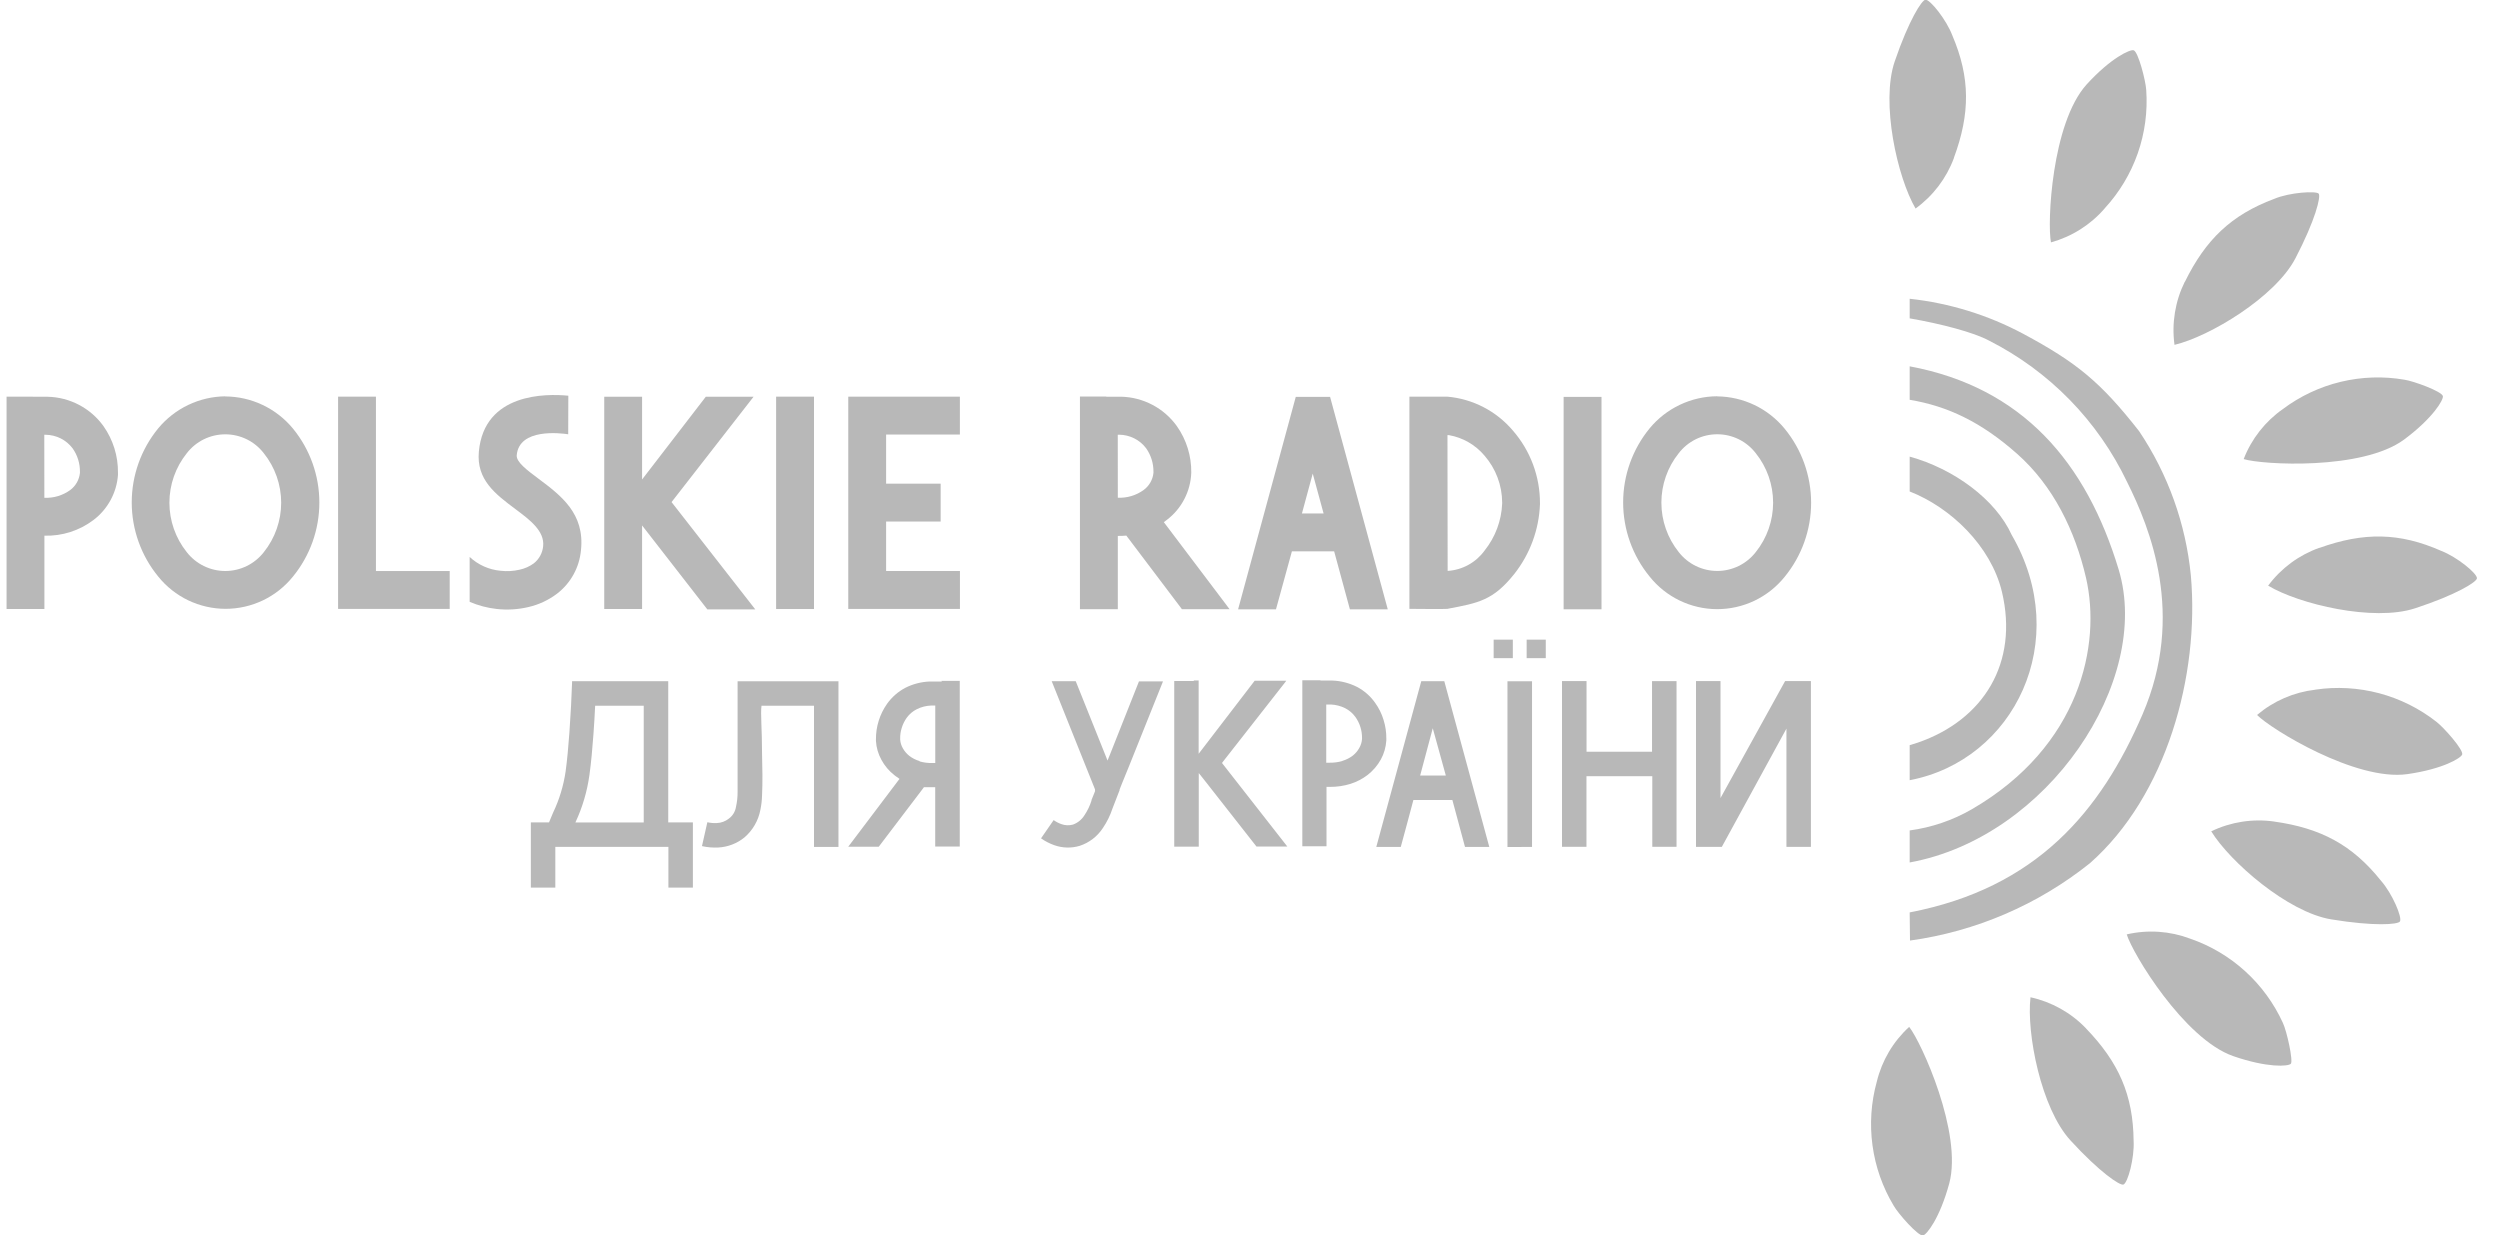 <svg width="85" height="42" viewBox="0 0 85 42" fill="none" xmlns="http://www.w3.org/2000/svg">
<g clip-path="url(#clip0_1537_10925)">
<path fill-rule="evenodd" clip-rule="evenodd" d="M40.591 23.154H39.924V23.287V28.787H40.758V26.284L40.949 26.524L42.719 28.781H43.768L41.597 26.005L41.548 25.941L41.597 25.876L43.704 23.186L43.732 23.145H42.659L40.943 25.382L40.754 25.629V23.268V23.135H40.587L40.591 23.154Z" fill="#B8B8B8"/>
<path fill-rule="evenodd" clip-rule="evenodd" d="M49.158 26.368H48.285L48.714 24.76L49.158 26.368ZM47.626 28.796C47.77 28.263 47.916 27.733 48.055 27.201H49.381L49.81 28.796H50.636C50.127 26.918 49.617 25.04 49.106 23.161H48.323C47.815 25.04 47.306 26.918 46.794 28.796H47.626Z" fill="#B8B8B8"/>
<path d="M45.635 25.876C45.495 25.916 45.351 25.934 45.206 25.932H45.092V23.953H45.212H45.251C45.417 23.961 45.58 24.003 45.729 24.075C45.87 24.146 45.991 24.249 46.083 24.376C46.233 24.586 46.312 24.839 46.309 25.097V25.127C46.301 25.235 46.268 25.34 46.214 25.434C46.16 25.531 46.087 25.617 46 25.687C45.894 25.769 45.774 25.83 45.646 25.868M44.897 23.128H44.279V28.772H45.101V27.632V26.754H45.217C45.454 26.756 45.691 26.721 45.918 26.651C46.13 26.584 46.328 26.48 46.504 26.344C46.686 26.201 46.838 26.023 46.95 25.82C47.058 25.622 47.121 25.402 47.135 25.176V25.157V25.118C47.138 24.9 47.106 24.683 47.04 24.474C46.978 24.267 46.881 24.072 46.755 23.897C46.595 23.669 46.383 23.483 46.137 23.354C45.878 23.224 45.594 23.15 45.305 23.139H44.895L44.897 23.128Z" fill="#B8B8B8"/>
<path fill-rule="evenodd" clip-rule="evenodd" d="M38.066 26.866V26.844L38.156 26.617L38.388 26.048L39.542 23.167C39.231 23.167 38.873 23.167 38.725 23.167L37.755 25.614L37.656 25.859L37.558 25.614L36.575 23.161C36.427 23.161 36.069 23.161 35.758 23.161L37.231 26.84V26.859V26.902L37.111 27.201V27.22C37.055 27.398 36.974 27.567 36.869 27.722C36.778 27.867 36.642 27.978 36.481 28.036C36.35 28.072 36.211 28.066 36.084 28.019C35.991 27.986 35.904 27.941 35.824 27.883L35.395 28.504C35.535 28.603 35.688 28.681 35.85 28.738C36.127 28.835 36.427 28.843 36.708 28.759C37.03 28.654 37.306 28.443 37.493 28.16C37.636 27.951 37.749 27.721 37.828 27.48L38.066 26.866Z" fill="#B8B8B8"/>
<path fill-rule="evenodd" clip-rule="evenodd" d="M60.739 28.794V24.773L58.542 28.794H57.664V23.156C57.838 23.156 58.194 23.156 58.497 23.156V27.134L60.694 23.156H61.571V28.794H60.739Z" fill="#B8B8B8"/>
<path fill-rule="evenodd" clip-rule="evenodd" d="M57.002 28.791V23.158H56.169V25.558H53.942V23.156H53.108V28.791H53.94C53.94 27.991 53.94 27.19 53.94 26.391H56.178V28.791H57.002Z" fill="#B8B8B8"/>
<path fill-rule="evenodd" clip-rule="evenodd" d="M52.089 28.796V27.531V23.163H51.254V28.798L52.089 28.796Z" fill="#B8B8B8"/>
<path fill-rule="evenodd" clip-rule="evenodd" d="M50.909 21.748H51.312H51.436V21.866V22.377H50.784V21.866V21.748H50.909Z" fill="#B8B8B8"/>
<path fill-rule="evenodd" clip-rule="evenodd" d="M52.028 21.748H52.432H52.556V21.866V22.377H51.906V21.866V21.748H52.028Z" fill="#B8B8B8"/>
<path d="M31.265 25.887C31.404 25.927 31.549 25.946 31.694 25.943H31.799V23.989H31.688H31.651C31.486 23.996 31.325 24.037 31.177 24.11C31.038 24.178 30.918 24.28 30.827 24.406C30.754 24.509 30.697 24.624 30.66 24.745C30.621 24.866 30.603 24.993 30.606 25.121V25.146C30.614 25.253 30.646 25.357 30.701 25.449C30.756 25.545 30.829 25.629 30.915 25.698C31.02 25.779 31.138 25.839 31.265 25.876M32.009 23.15H32.632V28.783H31.797V27.624V26.765H31.582H31.473H31.413L31.379 26.812L29.877 28.789H28.841L28.864 28.757L30.516 26.57L30.583 26.482L30.493 26.417L30.452 26.389L30.413 26.359C30.23 26.218 30.079 26.039 29.969 25.835C29.859 25.637 29.795 25.417 29.782 25.191V25.185V25.148C29.777 24.711 29.91 24.284 30.162 23.927C30.323 23.701 30.535 23.516 30.78 23.386C31.039 23.255 31.323 23.182 31.613 23.171H32.022L32.009 23.15Z" fill="#B8B8B8"/>
<path fill-rule="evenodd" clip-rule="evenodd" d="M25.91 27.031C25.931 26.612 25.923 26.084 25.91 25.651C25.91 24.775 25.854 24.275 25.891 23.995H27.676V28.796H28.508V23.163C27.485 23.163 26.935 23.163 25.91 23.163C25.736 23.163 25.38 23.163 25.078 23.163V26.93C25.079 27.098 25.061 27.266 25.024 27.43C25.012 27.51 24.984 27.587 24.942 27.657C24.9 27.726 24.845 27.786 24.779 27.834C24.663 27.926 24.52 27.979 24.372 27.984C24.264 27.99 24.155 27.98 24.05 27.956L23.867 28.768C24.05 28.809 24.237 28.825 24.423 28.815C24.746 28.798 25.056 28.679 25.307 28.476C25.59 28.235 25.782 27.905 25.852 27.54C25.887 27.372 25.907 27.202 25.91 27.031Z" fill="#B8B8B8"/>
<path fill-rule="evenodd" clip-rule="evenodd" d="M22.72 27.963V23.161H19.45V23.214C19.433 23.693 19.405 24.288 19.36 24.906C19.326 25.383 19.283 25.848 19.231 26.228C19.16 26.717 19.015 27.192 18.802 27.637C18.761 27.735 18.716 27.836 18.667 27.961H18.049V30.178H18.881V29.678V28.794H22.726V30.178H23.558V29.678V27.961H22.72V27.963ZM20.235 23.996H21.887V27.963H19.564C19.804 27.45 19.965 26.903 20.042 26.342C20.098 25.93 20.143 25.451 20.177 24.968C20.201 24.644 20.22 24.311 20.235 23.996Z" fill="#B8B8B8"/>
<path d="M1.508 16.925C1.821 16.939 2.131 16.847 2.385 16.663C2.479 16.594 2.556 16.506 2.614 16.405C2.671 16.304 2.706 16.192 2.718 16.077C2.718 16.049 2.718 16.055 2.718 16.047C2.722 15.759 2.635 15.478 2.469 15.244C2.361 15.102 2.223 14.986 2.064 14.906C1.904 14.826 1.729 14.784 1.551 14.782H1.506L1.508 16.925ZM1.113 13.49H1.143H1.628C1.999 13.499 2.362 13.594 2.69 13.767C3.018 13.94 3.302 14.187 3.518 14.488C3.845 14.952 4.018 15.507 4.011 16.075C4.011 16.12 4.011 16.143 4.011 16.15C3.989 16.449 3.903 16.74 3.76 17.003C3.617 17.266 3.42 17.497 3.181 17.678C2.701 18.042 2.112 18.231 1.51 18.213V19.009V20.705H0.223V13.486H1.119L1.113 13.49Z" fill="#B8B8B8"/>
<path fill-rule="evenodd" clip-rule="evenodd" d="M21.831 13.488V16.302L23.998 13.488H25.622L22.833 17.071L25.68 20.72H24.05L21.831 17.865C21.831 18.818 21.831 19.754 21.831 20.707H20.544C20.544 18.301 20.544 15.895 20.544 13.488H21.831Z" fill="#B8B8B8"/>
<path fill-rule="evenodd" clip-rule="evenodd" d="M12.786 19.415H15.29V20.703H11.495V13.486H12.782V19.415" fill="#B8B8B8"/>
<path fill-rule="evenodd" clip-rule="evenodd" d="M27.676 20.707H26.388V13.486H27.676V20.707Z" fill="#B8B8B8"/>
<path fill-rule="evenodd" clip-rule="evenodd" d="M30.128 19.415H32.638V20.703H28.841V13.486C30.104 13.486 31.37 13.486 32.636 13.486V14.774H30.128V16.444H31.982V17.732H30.128V19.404" fill="#B8B8B8"/>
<path d="M8.97 15.411C8.815 15.21 8.617 15.048 8.39 14.936C8.163 14.825 7.913 14.767 7.66 14.767C7.407 14.767 7.157 14.825 6.93 14.936C6.703 15.048 6.505 15.21 6.35 15.411C5.968 15.888 5.76 16.481 5.76 17.092C5.76 17.703 5.968 18.296 6.35 18.773C6.505 18.972 6.704 19.134 6.931 19.245C7.158 19.356 7.407 19.414 7.66 19.414C7.913 19.414 8.162 19.356 8.389 19.245C8.616 19.134 8.815 18.972 8.97 18.773C9.352 18.296 9.56 17.703 9.56 17.092C9.56 16.481 9.352 15.888 8.97 15.411ZM7.659 13.479C8.099 13.481 8.534 13.58 8.931 13.769C9.329 13.958 9.681 14.232 9.961 14.572C10.541 15.281 10.858 16.17 10.858 17.087C10.858 18.005 10.541 18.893 9.961 19.603C9.685 19.946 9.336 20.222 8.94 20.412C8.544 20.601 8.11 20.7 7.671 20.7C7.231 20.7 6.798 20.601 6.401 20.412C6.005 20.222 5.656 19.946 5.38 19.603C4.798 18.893 4.479 18.002 4.479 17.083C4.479 16.164 4.798 15.274 5.38 14.563C5.659 14.227 6.006 13.956 6.4 13.768C6.793 13.58 7.223 13.48 7.659 13.475V13.479Z" fill="#B8B8B8"/>
<path d="M19.319 14.765C19.057 14.727 17.652 14.55 17.569 15.476C17.547 15.708 17.916 15.982 18.309 16.276C19.073 16.848 19.888 17.459 19.753 18.709C19.726 18.997 19.641 19.277 19.501 19.531C19.361 19.785 19.171 20.007 18.942 20.183C18.651 20.404 18.317 20.56 17.961 20.641C17.61 20.723 17.247 20.745 16.888 20.705C16.571 20.67 16.261 20.588 15.968 20.462V18.936C16.257 19.206 16.628 19.371 17.021 19.406C17.236 19.431 17.454 19.419 17.665 19.37C17.839 19.333 18.004 19.26 18.148 19.155C18.238 19.084 18.313 18.996 18.368 18.895C18.423 18.794 18.457 18.683 18.467 18.569C18.521 18.056 18.013 17.674 17.536 17.318C16.843 16.8 16.193 16.313 16.281 15.355C16.464 13.355 18.57 13.381 19.323 13.454L19.319 14.765Z" fill="#B8B8B8"/>
<path d="M38.006 16.922C38.319 16.937 38.629 16.845 38.883 16.66C38.977 16.592 39.056 16.504 39.113 16.403C39.171 16.302 39.207 16.19 39.218 16.075C39.218 16.047 39.218 16.053 39.218 16.044C39.221 15.757 39.134 15.476 38.969 15.242C38.862 15.099 38.723 14.984 38.564 14.904C38.404 14.824 38.229 14.781 38.051 14.78H38.004L38.006 16.922ZM37.613 13.488H37.637H38.122C38.492 13.497 38.856 13.592 39.184 13.765C39.512 13.938 39.795 14.185 40.012 14.486C40.339 14.949 40.511 15.505 40.503 16.072C40.492 16.384 40.412 16.69 40.268 16.968C40.125 17.245 39.921 17.487 39.673 17.676C39.638 17.704 39.604 17.727 39.57 17.753L41.617 20.462L41.805 20.713H40.185L40.141 20.653L38.295 18.21C38.199 18.22 38.102 18.223 38.006 18.221C38.006 19.052 38.006 19.883 38.006 20.713H36.718V13.483H37.617L37.613 13.488Z" fill="#B8B8B8"/>
<path fill-rule="evenodd" clip-rule="evenodd" d="M54.451 19.02V20.716H53.163V13.494H54.451V19.02Z" fill="#B8B8B8"/>
<path fill-rule="evenodd" clip-rule="evenodd" d="M49.222 20.701C49.145 20.714 48.029 20.701 47.92 20.701V13.486H49.207C50.075 13.561 50.878 13.977 51.441 14.643C52.035 15.327 52.361 16.203 52.359 17.11V17.144C52.326 18.008 52.02 18.84 51.483 19.518C50.767 20.413 50.271 20.501 49.22 20.699M49.22 19.411C49.468 19.395 49.71 19.325 49.928 19.204C50.145 19.084 50.334 18.917 50.479 18.715C50.843 18.259 51.051 17.699 51.074 17.116V17.09C51.072 16.501 50.858 15.932 50.471 15.489C50.163 15.124 49.737 14.878 49.267 14.795H49.214L49.22 19.411Z" fill="#B8B8B8"/>
<path d="M59.696 15.409C59.542 15.209 59.343 15.046 59.116 14.934C58.889 14.823 58.64 14.765 58.387 14.765C58.133 14.765 57.884 14.823 57.657 14.934C57.43 15.046 57.231 15.209 57.077 15.409C56.695 15.886 56.487 16.479 56.487 17.09C56.487 17.701 56.695 18.294 57.077 18.771C57.232 18.97 57.43 19.132 57.657 19.243C57.884 19.354 58.134 19.412 58.387 19.412C58.639 19.412 58.889 19.354 59.116 19.243C59.343 19.132 59.541 18.97 59.696 18.771C60.078 18.294 60.286 17.701 60.286 17.09C60.286 16.479 60.078 15.886 59.696 15.409ZM58.386 13.477C58.824 13.481 59.257 13.582 59.653 13.771C60.049 13.961 60.398 14.235 60.677 14.574C61.259 15.284 61.578 16.175 61.578 17.094C61.578 18.013 61.259 18.904 60.677 19.614C60.4 19.957 60.05 20.234 59.653 20.424C59.255 20.614 58.82 20.712 58.38 20.711C57.939 20.71 57.505 20.61 57.108 20.418C56.711 20.226 56.362 19.948 56.088 19.604C55.505 18.893 55.187 18.002 55.187 17.083C55.187 16.164 55.505 15.274 56.088 14.563C56.368 14.224 56.719 13.951 57.116 13.763C57.513 13.574 57.946 13.475 58.386 13.473V13.477Z" fill="#B8B8B8"/>
<path fill-rule="evenodd" clip-rule="evenodd" d="M45.002 17.457L44.633 16.102L44.266 17.457H45.002ZM43.383 20.718H42.095L44.056 13.494H45.223C45.223 13.494 47.015 20.093 47.184 20.718H45.897L45.361 18.745H43.925L43.383 20.718Z" fill="#B8B8B8"/>
<path fill-rule="evenodd" clip-rule="evenodd" d="M66.433 5.373C66.178 6.062 65.724 6.66 65.129 7.09C64.509 6.03 63.94 3.49 64.421 2.087C64.901 0.683 65.341 0.002 65.465 -0.009C65.626 -0.021 66.18 0.674 66.382 1.211C66.991 2.645 66.989 3.858 66.433 5.365" fill="#B8B8B8"/>
<path fill-rule="evenodd" clip-rule="evenodd" d="M71.561 7.084C71.079 7.643 70.443 8.045 69.733 8.241C69.602 7.597 69.754 4.193 70.943 2.874C71.779 1.958 72.425 1.674 72.543 1.709C72.7 1.754 72.955 2.752 72.972 3.061C73.023 3.791 72.925 4.524 72.683 5.215C72.441 5.905 72.06 6.539 71.565 7.078" fill="#B8B8B8"/>
<path fill-rule="evenodd" clip-rule="evenodd" d="M74.283 9.579C73.955 10.243 73.833 10.991 73.933 11.725C75.126 11.442 77.355 10.102 78.042 8.787C78.728 7.471 78.915 6.681 78.835 6.584C78.756 6.487 77.849 6.537 77.321 6.762C75.864 7.307 74.989 8.147 74.283 9.589" fill="#B8B8B8"/>
<path fill-rule="evenodd" clip-rule="evenodd" d="M77.619 13.907C77.016 14.329 76.551 14.922 76.285 15.609C76.915 15.804 80.312 15.997 81.738 14.946C82.732 14.205 83.081 13.593 83.058 13.469C83.03 13.31 82.062 12.956 81.755 12.911C81.035 12.786 80.296 12.811 79.585 12.982C78.874 13.153 78.205 13.468 77.619 13.907Z" fill="#B8B8B8"/>
<path fill-rule="evenodd" clip-rule="evenodd" d="M78.859 18.625C78.164 18.872 77.557 19.32 77.117 19.913C78.168 20.544 80.7 21.145 82.11 20.683C83.519 20.222 84.204 19.788 84.216 19.664C84.231 19.501 83.543 18.94 83.008 18.732C81.584 18.103 80.372 18.088 78.859 18.629" fill="#B8B8B8"/>
<path fill-rule="evenodd" clip-rule="evenodd" d="M78.722 23.45C77.991 23.534 77.301 23.833 76.74 24.309C77.201 24.783 80.097 26.57 81.852 26.32C83.077 26.144 83.676 25.771 83.714 25.653C83.766 25.496 83.084 24.726 82.835 24.539C82.259 24.087 81.597 23.758 80.89 23.57C80.183 23.383 79.445 23.341 78.722 23.448" fill="#B8B8B8"/>
<path fill-rule="evenodd" clip-rule="evenodd" d="M77.327 27.933C76.595 27.828 75.848 27.944 75.182 28.265C75.826 29.311 77.789 31.015 79.258 31.258C80.728 31.5 81.53 31.434 81.597 31.331C81.685 31.194 81.335 30.378 80.953 29.944C79.981 28.729 78.911 28.156 77.321 27.933" fill="#B8B8B8"/>
<path fill-rule="evenodd" clip-rule="evenodd" d="M74.467 31.915C73.778 31.654 73.027 31.603 72.309 31.769C72.502 32.413 74.255 35.319 75.924 35.906C77.096 36.313 77.797 36.258 77.887 36.17C77.977 36.082 77.752 35.056 77.617 34.776C77.313 34.111 76.877 33.514 76.336 33.022C75.795 32.53 75.159 32.153 74.467 31.915Z" fill="#B8B8B8"/>
<path fill-rule="evenodd" clip-rule="evenodd" d="M70.923 34.963C70.413 34.432 69.757 34.065 69.037 33.907C68.896 35.126 69.394 37.681 70.395 38.773C71.397 39.866 72.078 40.315 72.195 40.276C72.348 40.222 72.575 39.361 72.543 38.791C72.528 37.232 72.039 36.122 70.923 34.965" fill="#B8B8B8"/>
<path fill-rule="evenodd" clip-rule="evenodd" d="M63.811 36.777C63.985 36.06 64.368 35.411 64.912 34.914C65.324 35.431 66.735 38.529 66.274 40.239C65.948 41.435 65.504 41.983 65.382 42.006C65.221 42.038 64.538 41.264 64.386 40.995C64.009 40.368 63.764 39.67 63.665 38.945C63.566 38.22 63.616 37.482 63.811 36.777Z" fill="#B8B8B8"/>
<path fill-rule="evenodd" clip-rule="evenodd" d="M64.929 28.235C65.673 28.135 66.39 27.891 67.04 27.516C70.737 25.37 71.445 21.909 70.925 19.649C70.554 18.045 69.812 16.521 68.587 15.435C67.362 14.348 66.216 13.807 64.929 13.593V12.455C68.767 13.172 70.936 15.722 72.037 19.372C73.17 23.141 69.64 28.465 64.929 29.324V28.235Z" fill="#B8B8B8"/>
<path fill-rule="evenodd" clip-rule="evenodd" d="M64.929 31.022C69.246 30.191 71.425 27.587 72.848 24.283C74.302 20.9 73.107 17.961 72.322 16.39C71.33 14.311 69.678 12.619 67.624 11.579C67.102 11.298 65.999 11.01 64.929 10.824V10.158C66.281 10.305 67.591 10.709 68.791 11.35C70.604 12.324 71.415 12.983 72.73 14.66C73.713 16.124 74.317 17.809 74.489 19.565C74.791 22.961 73.661 27.057 71.056 29.35C69.291 30.761 67.178 31.67 64.94 31.979L64.929 31.022Z" fill="#B8B8B8"/>
<path fill-rule="evenodd" clip-rule="evenodd" d="M64.929 15.525C66.431 15.939 67.853 16.983 68.396 18.185C70.484 21.78 68.484 25.851 64.929 26.527V25.335C65.023 25.309 65.116 25.279 65.206 25.249C67.448 24.474 68.638 22.534 68.066 20.123C67.69 18.558 66.315 17.251 64.929 16.71V15.525Z" fill="#B8B8B8"/>
</g>
<defs>
<clipPath id="clip0_1537_10925">
<rect width="84" height="42" fill="white" transform="translate(0.216)"/>
</clipPath>
</defs>
</svg>

